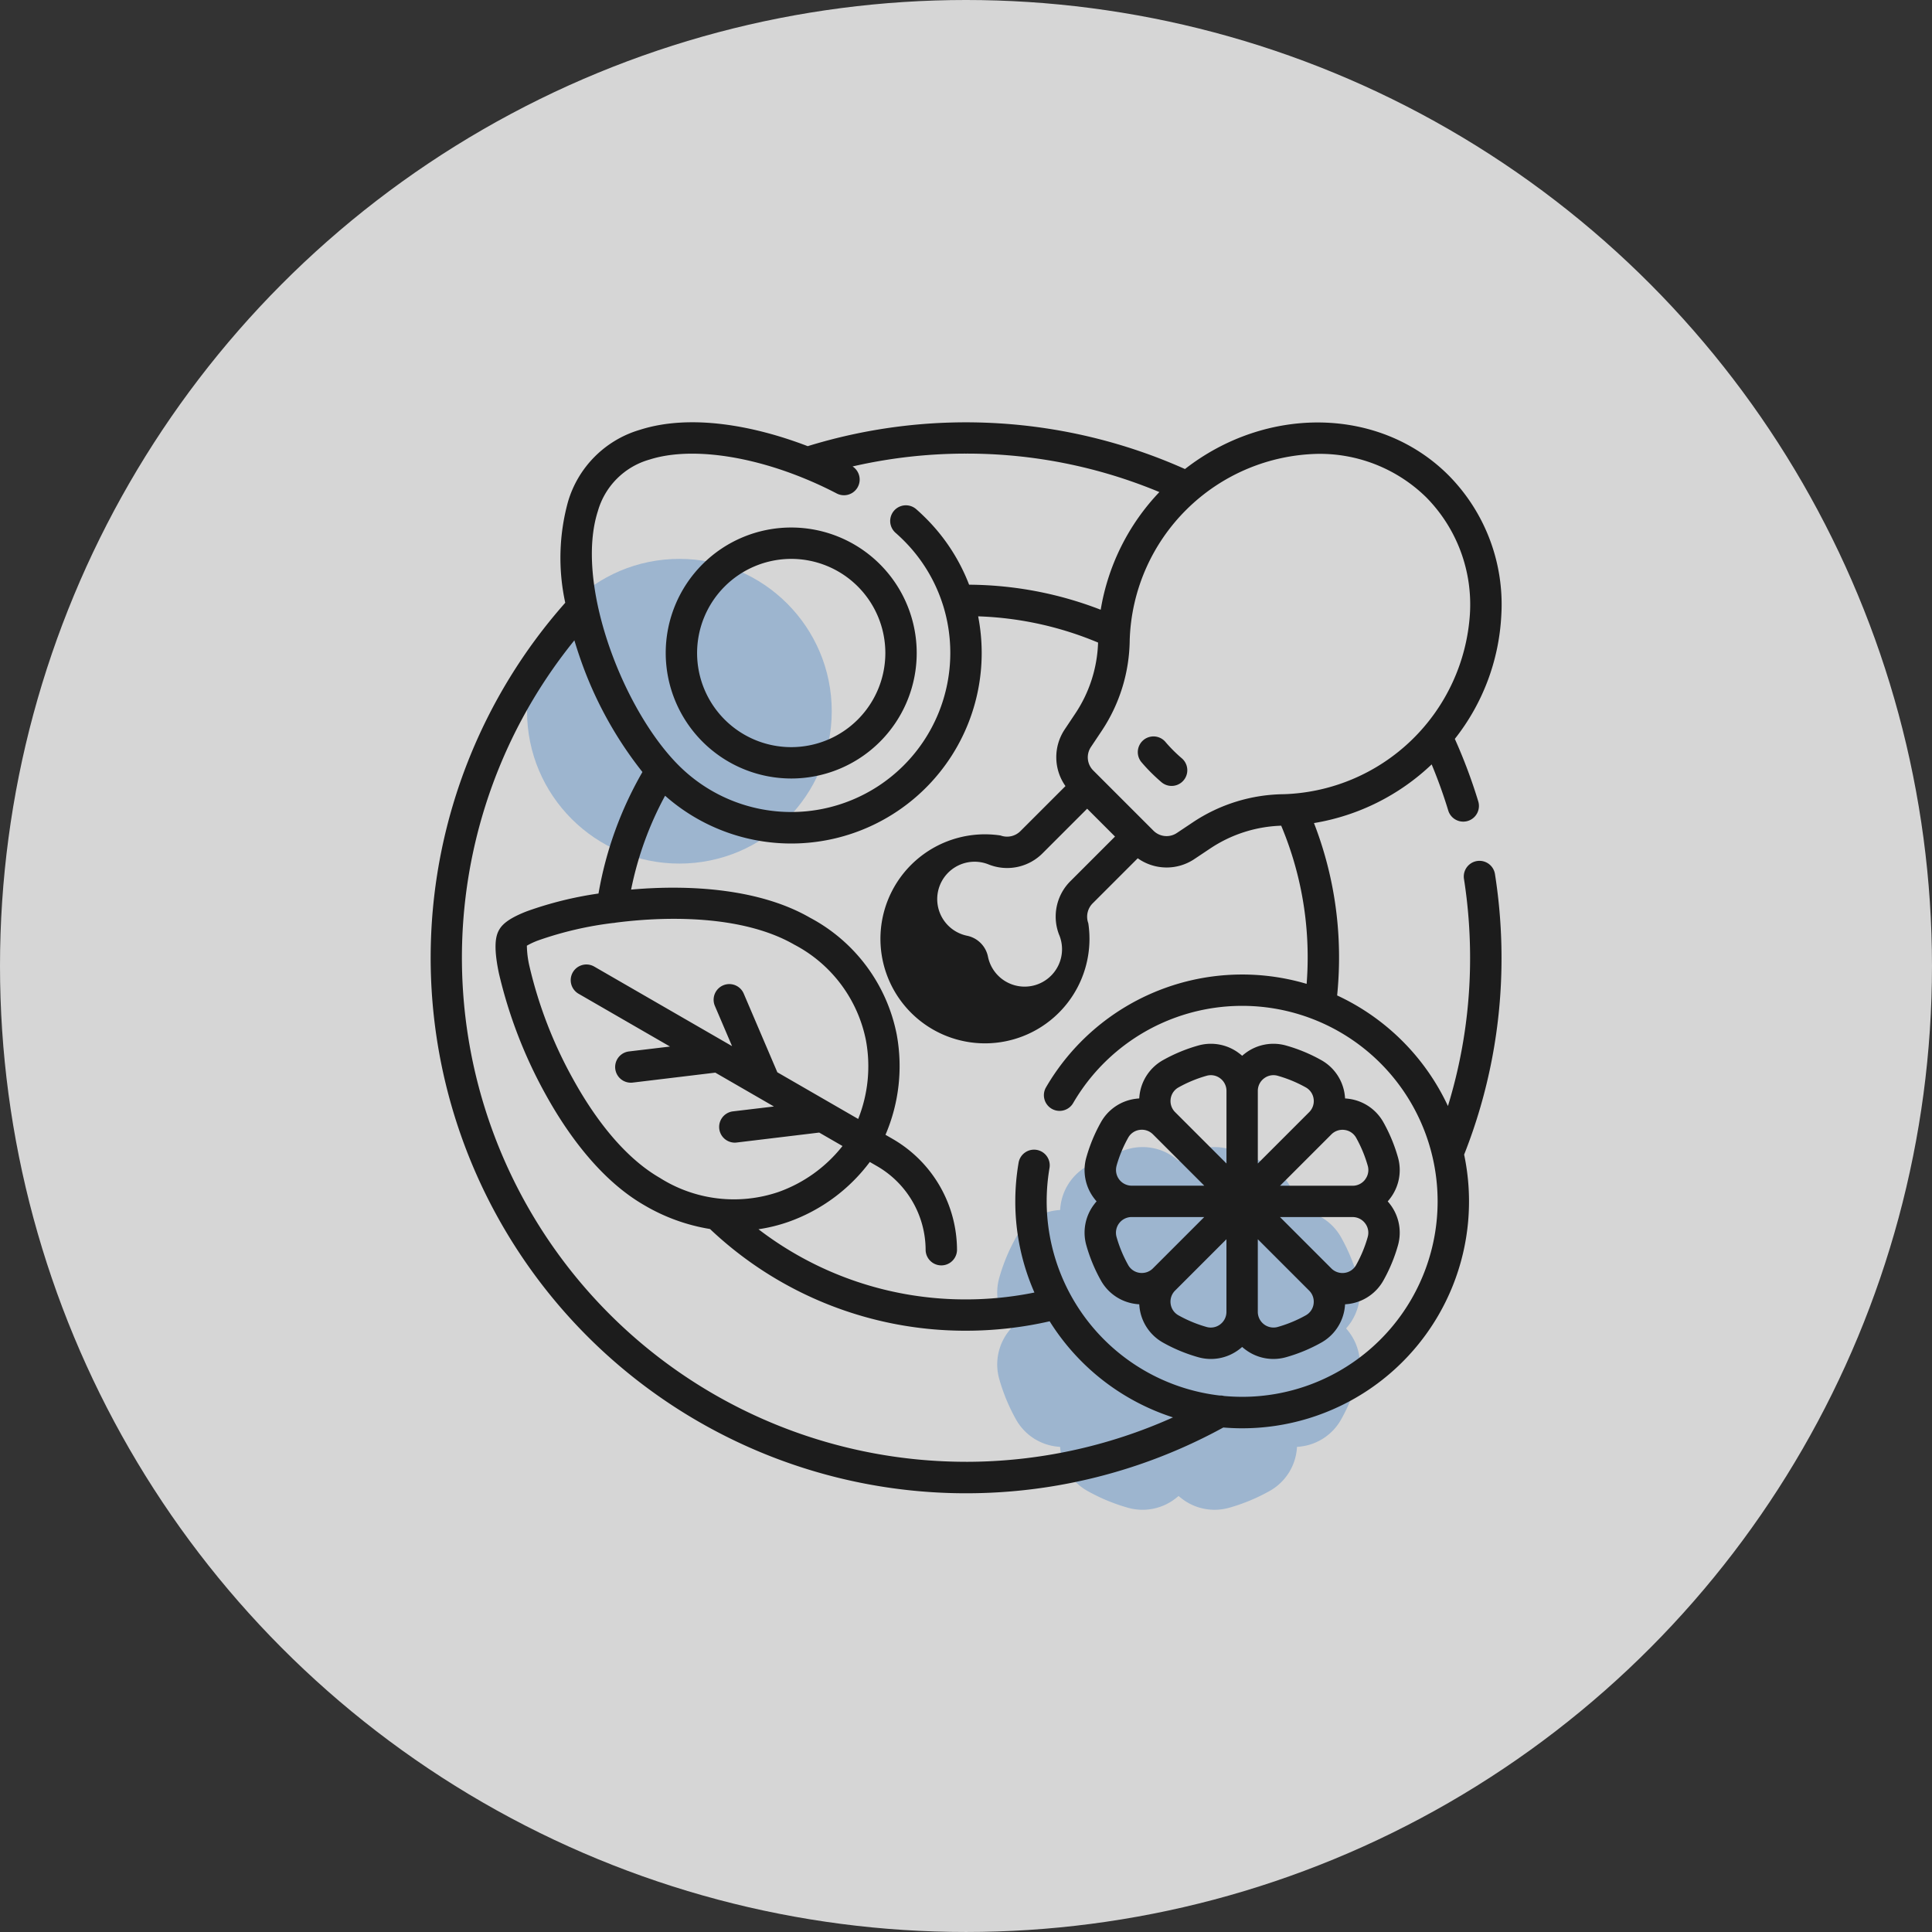 <svg xmlns="http://www.w3.org/2000/svg" width="158.049" height="158.049" viewBox="0 0 158.049 158.049">
  <rect x="0" y="0" width="158.049" height="158.049" fill="#333333" stroke="none"/>
  <g id="Group_643" data-name="Group 643" transform="translate(-9829.956 -1763.602)">
    <g id="Group_357" data-name="Group 357">
      <circle id="Ellipse_25" data-name="Ellipse 25" cx="79.024" cy="79.024" r="79.024" transform="translate(9829.956 1763.602)" fill="#fff" opacity="0.8"/>
    </g>
    <g id="Group_359" data-name="Group 359">
      <path id="Path_970" data-name="Path 970" d="M9936.421,1862.622c-.121-.017-.242-.029-.363-.035-.007-.121-.019-.242-.035-.364a4.381,4.381,0,0,0-2.216-3.25,15.2,15.2,0,0,0-3.285-1.363,4.383,4.383,0,0,0-3.869.73c-.1.074-.193.152-.283.232-.091-.08-.186-.158-.283-.232a4.386,4.386,0,0,0-3.87-.73,15.219,15.219,0,0,0-3.285,1.363,4.386,4.386,0,0,0-2.216,3.25c-.016.122-.028.243-.035.364-.121.007-.241.018-.363.035a4.383,4.383,0,0,0-3.25,2.216,15.2,15.2,0,0,0-1.363,3.285,4.389,4.389,0,0,0,.729,3.87c.074.1.152.192.233.283-.081.09-.159.185-.233.282a4.39,4.39,0,0,0-.729,3.87,15.206,15.206,0,0,0,1.363,3.286,4.381,4.381,0,0,0,3.25,2.215c.122.017.242.029.363.036.007.121.02.242.035.364a4.384,4.384,0,0,0,2.216,3.249,15.17,15.17,0,0,0,3.285,1.363,4.386,4.386,0,0,0,3.87-.73c.1-.074.192-.151.283-.232.09.081.185.158.282.232a4.391,4.391,0,0,0,2.657.9,4.439,4.439,0,0,0,1.213-.17,15.2,15.2,0,0,0,3.285-1.362,4.382,4.382,0,0,0,2.216-3.25c.017-.122.028-.243.035-.364q.182-.01.363-.036a4.384,4.384,0,0,0,3.251-2.215,15.2,15.2,0,0,0,1.362-3.286,4.384,4.384,0,0,0-.729-3.869c-.073-.1-.151-.193-.232-.283.081-.091.158-.185.232-.283a4.386,4.386,0,0,0,.729-3.87,15.2,15.2,0,0,0-1.362-3.285A4.383,4.383,0,0,0,9936.421,1862.622Z" fill="#6594c9" opacity="0.5"/>
      <circle id="Ellipse_26" data-name="Ellipse 26" cx="12.463" cy="12.463" r="12.463" transform="translate(9873.071 1809.322)" fill="#6594c9" opacity="0.5"/>
      <g id="Group_358" data-name="Group 358">
        <path id="Path_971" data-name="Path 971" d="M9926.653,1825.651c-.245-.208-.486-.43-.715-.659s-.451-.469-.659-.715a1.284,1.284,0,0,0-1.956,1.663c.254.3.522.59.8.867s.57.547.867.8a1.284,1.284,0,0,0,1.663-1.956Z" fill="#1c1c1c"/>
        <path id="Path_972" data-name="Path 972" d="M9952.253,1835.107a1.283,1.283,0,0,0-2.535.4,41.744,41.744,0,0,1,.5,6.446,41.121,41.121,0,0,1-1.813,12.128,18.681,18.681,0,0,0-9.062-9.046c.1-1.021.155-2.054.155-3.082a30.3,30.3,0,0,0-2.051-11.019,18.286,18.286,0,0,0,9.627-4.8c.514,1.236.97,2.5,1.357,3.773a1.283,1.283,0,1,0,2.455-.748,43.473,43.473,0,0,0-1.917-5.112,17.728,17.728,0,0,0,3.8-10.063,15.013,15.013,0,0,0-4.313-11.5c-5.634-5.634-14.893-5.711-21.562-.512a43.93,43.93,0,0,0-30.862-1.871c-4.4-1.688-9.594-2.66-13.724-1.339a8.682,8.682,0,0,0-5.886,5.887,17.293,17.293,0,0,0-.225,8.262,43.808,43.808,0,0,0,53.834,67.469c.509.042,1.022.065,1.543.065a18.56,18.56,0,0,0,18.157-22.39,43.561,43.561,0,0,0,3.058-16.1A44.192,44.192,0,0,0,9952.253,1835.107Zm-5.616-30.814a12.477,12.477,0,0,1,3.565,9.565,15.763,15.763,0,0,1-15.216,14.714,13.644,13.644,0,0,0-7.44,2.295l-1.32.881a1.517,1.517,0,0,1-1.908-.189l-.423-.423,0,0,0,0-4.087-4.087,0,0,0,0-.423-.423a1.518,1.518,0,0,1-.189-1.908l.882-1.321a13.646,13.646,0,0,0,2.295-7.44,15.728,15.728,0,0,1,15.381-15.227A12.438,12.438,0,0,1,9946.637,1804.293Zm-30.029,35.8a3.06,3.06,0,1,1-5.83,1.77,2.193,2.193,0,0,0-1.712-1.712,3.059,3.059,0,1,1,1.77-5.83,4.087,4.087,0,0,0,4.433-.94l3.622-3.622,2.279,2.279-3.622,3.622A4.089,4.089,0,0,0,9916.607,1840.095Zm-37.745-34.67a6.126,6.126,0,0,1,4.224-4.224c3.107-.994,7.742-.426,12.381,1.425.026.011.052.022.079.032.959.385,1.917.824,2.861,1.316a1.283,1.283,0,0,0,1.294-2.212,41.347,41.347,0,0,1,9.28-1.05,40.884,40.884,0,0,1,15.818,3.146,18.279,18.279,0,0,0-4.8,9.626,30.265,30.265,0,0,0-10.766-2.048A15.53,15.53,0,0,0,9905.7,1806c-.247-.247-.512-.5-.787-.739a1.283,1.283,0,1,0-1.7,1.924c.236.208.462.42.671.629a12.966,12.966,0,0,1,3.211,5.28c.006.022.014.043.021.064a13.068,13.068,0,0,1,.58,3.859,13.014,13.014,0,0,1-22.217,9.2q-.214-.213-.425-.442l-.01-.011C9880.679,1821.018,9877.019,1811.187,9878.862,1805.425Zm30.119,77.762a41.236,41.236,0,0,1-32.038-67.2c.122.406.249.812.39,1.223a31.48,31.48,0,0,0,5.177,9.549,30.118,30.118,0,0,0-3.594,9.941,29.9,29.9,0,0,0-5.826,1.439c-1.616.62-2.079,1.142-2.3,1.527-.261.452-.5,1.264-.026,3.542a38.388,38.388,0,0,0,3.8,9.879c1.63,2.965,4.354,6.951,8.08,9.1a15.464,15.464,0,0,0,5.394,1.957,30.354,30.354,0,0,0,20.94,8.32,30.663,30.663,0,0,0,6.845-.771,18.646,18.646,0,0,0,10.09,7.862A41.337,41.337,0,0,1,9908.981,1883.187Zm-8.821-28.046-6.614-3.818-2.749-6.436a1.283,1.283,0,0,0-2.36,1.008l1.405,3.289-11.261-6.5a1.283,1.283,0,1,0-1.283,2.222l7.468,4.312-3.356.4a1.283,1.283,0,0,0,.151,2.557,1.351,1.351,0,0,0,.155-.009l6.755-.814,4.795,2.769-3.356.4a1.284,1.284,0,0,0,.151,2.558,1.353,1.353,0,0,0,.155-.01l6.755-.814,1.905,1.1a11.63,11.63,0,0,1-5.248,3.764,11.329,11.329,0,0,1-9.7-1.162c-3.213-1.855-5.642-5.437-7.113-8.115a35.54,35.54,0,0,1-3.541-9.165,7.92,7.92,0,0,1-.218-1.71,6.01,6.01,0,0,1,.951-.44,28.81,28.81,0,0,1,6.075-1.414,1.3,1.3,0,0,0,.227-.029c4.78-.616,10.677-.479,14.629,1.8a11.325,11.325,0,0,1,5.854,7.817A11.637,11.637,0,0,1,9900.16,1855.141Zm31.41,22.731c-.5,0-.994-.024-1.481-.069a1.271,1.271,0,0,0-.364-.038,16.013,16.013,0,0,1-14.146-15.884,16.224,16.224,0,0,1,.227-2.7,1.283,1.283,0,1,0-2.529-.43,18.662,18.662,0,0,0-.265,3.134,18.459,18.459,0,0,0,1.565,7.455,28.151,28.151,0,0,1-5.6.563,27.792,27.792,0,0,1-16.973-5.739,13.349,13.349,0,0,0,2.47-.611,14.248,14.248,0,0,0,6.636-4.893l.606.35a7.945,7.945,0,0,1,3.961,6.862,1.284,1.284,0,0,0,2.567,0,10.52,10.52,0,0,0-5.245-9.085l-.606-.35a14.254,14.254,0,0,0,.921-8.193,13.828,13.828,0,0,0-7.095-9.566c-4.059-2.343-9.714-2.735-14.636-2.3a27.5,27.5,0,0,1,2.78-7.679,15.579,15.579,0,0,0,25.9-11.675,15.713,15.713,0,0,0-.289-3,27.676,27.676,0,0,1,9.81,2.146,11.072,11.072,0,0,1-1.856,5.795l-.881,1.321a4.091,4.091,0,0,0,.07,4.624l-3.664,3.663a1.547,1.547,0,0,1-1.65.378,8.55,8.55,0,1,0,7.182,7.182,1.549,1.549,0,0,1,.378-1.651l3.666-3.666a4.08,4.08,0,0,0,4.621.072l1.32-.881a11.085,11.085,0,0,1,5.795-1.856,27.722,27.722,0,0,1,2.165,10.8c0,.713-.029,1.428-.084,2.139a18.565,18.565,0,0,0-21.319,8.461,1.283,1.283,0,1,0,2.217,1.292,15.992,15.992,0,1,1,13.827,24.03Z" fill="#1c1c1c"/>
        <path id="Path_973" data-name="Path 973" d="M9894.682,1827.288a10.266,10.266,0,1,0-10.266-10.267A10.279,10.279,0,0,0,9894.682,1827.288Zm0-17.966a7.7,7.7,0,1,1-7.7,7.7A7.708,7.708,0,0,1,9894.682,1809.322Z" fill="#1c1c1c"/>
        <path id="Path_974" data-name="Path 974" d="M9940.306,1853.492c-.105-.014-.211-.025-.315-.031-.006-.105-.018-.21-.031-.316a3.807,3.807,0,0,0-1.926-2.824,13.155,13.155,0,0,0-2.855-1.184,3.806,3.806,0,0,0-3.361.634c-.086.064-.168.132-.246.2-.079-.07-.161-.138-.246-.2a3.81,3.81,0,0,0-3.363-.634,13.167,13.167,0,0,0-2.854,1.184,3.807,3.807,0,0,0-1.926,2.824c-.015.106-.024.211-.03.316-.105.006-.21.017-.316.031a3.809,3.809,0,0,0-2.824,1.925,13.144,13.144,0,0,0-1.184,2.856,3.8,3.8,0,0,0,.634,3.362c.064.086.131.167.2.246-.071.079-.138.161-.2.246a3.805,3.805,0,0,0-.634,3.363,13.154,13.154,0,0,0,1.184,2.855,3.806,3.806,0,0,0,2.824,1.925c.106.015.211.025.316.031.006.1.016.21.03.316a3.806,3.806,0,0,0,1.926,2.824,13.167,13.167,0,0,0,2.854,1.184,3.807,3.807,0,0,0,3.363-.634c.085-.064.167-.131.246-.2.078.071.16.138.245.2a3.807,3.807,0,0,0,3.362.634,13.154,13.154,0,0,0,2.855-1.184,3.809,3.809,0,0,0,1.926-2.824c.014-.106.025-.211.031-.316.1-.006.21-.016.315-.031a3.81,3.81,0,0,0,2.824-1.925,13.206,13.206,0,0,0,1.185-2.855,3.815,3.815,0,0,0-.635-3.363c-.063-.085-.132-.167-.2-.246.07-.079.138-.16.2-.246a3.812,3.812,0,0,0,.635-3.362,13.2,13.2,0,0,0-1.185-2.856A3.81,3.81,0,0,0,9940.306,1853.492Zm-6.941-1.674a1.261,1.261,0,0,1,1.116-.211,10.622,10.622,0,0,1,2.3.953,1.262,1.262,0,0,1,.637.937,1.275,1.275,0,0,1-.365,1.087l-4.2,4.2v-5.939A1.277,1.277,0,0,1,9933.364,1851.818Zm-7.642,1.679a1.267,1.267,0,0,1,.639-.937,10.594,10.594,0,0,1,2.3-.953,1.263,1.263,0,0,1,1.116.211,1.279,1.279,0,0,1,.511,1.026v5.939l-4.2-4.2A1.278,1.278,0,0,1,9925.723,1853.5Zm-4.428,5.474a10.635,10.635,0,0,1,.954-2.3,1.261,1.261,0,0,1,.937-.637,1.279,1.279,0,0,1,1.088.364l4.2,4.2h-5.937a1.284,1.284,0,0,1-1.238-1.627Zm1.891,8.757a1.265,1.265,0,0,1-.937-.638,10.628,10.628,0,0,1-.954-2.3,1.283,1.283,0,0,1,1.238-1.627h5.938l-4.2,4.2A1.283,1.283,0,0,1,9923.186,1867.728Zm6.59,4.216a1.266,1.266,0,0,1-1.116.212,10.6,10.6,0,0,1-2.3-.954,1.265,1.265,0,0,1-.639-.937,1.279,1.279,0,0,1,.365-1.087l4.2-4.2v5.938A1.276,1.276,0,0,1,9929.775,1871.944Zm7.641-1.679a1.26,1.26,0,0,1-.637.937,10.631,10.631,0,0,1-2.3.954,1.285,1.285,0,0,1-1.628-1.238v-5.938l4.2,4.2A1.276,1.276,0,0,1,9937.416,1870.265Zm4.428-5.473a10.576,10.576,0,0,1-.953,2.3,1.265,1.265,0,0,1-.937.638,1.283,1.283,0,0,1-1.088-.365l-4.2-4.2h5.939a1.277,1.277,0,0,1,1.025.511A1.26,1.26,0,0,1,9941.844,1864.792Zm-.211-4.7a1.277,1.277,0,0,1-1.025.511h-5.939l4.2-4.2a1.28,1.28,0,0,1,1.088-.364,1.261,1.261,0,0,1,.937.637,10.584,10.584,0,0,1,.953,2.3A1.261,1.261,0,0,1,9941.633,1860.087Z" fill="#1c1c1c"/>
      </g>
    </g>
  </g>
</svg>
